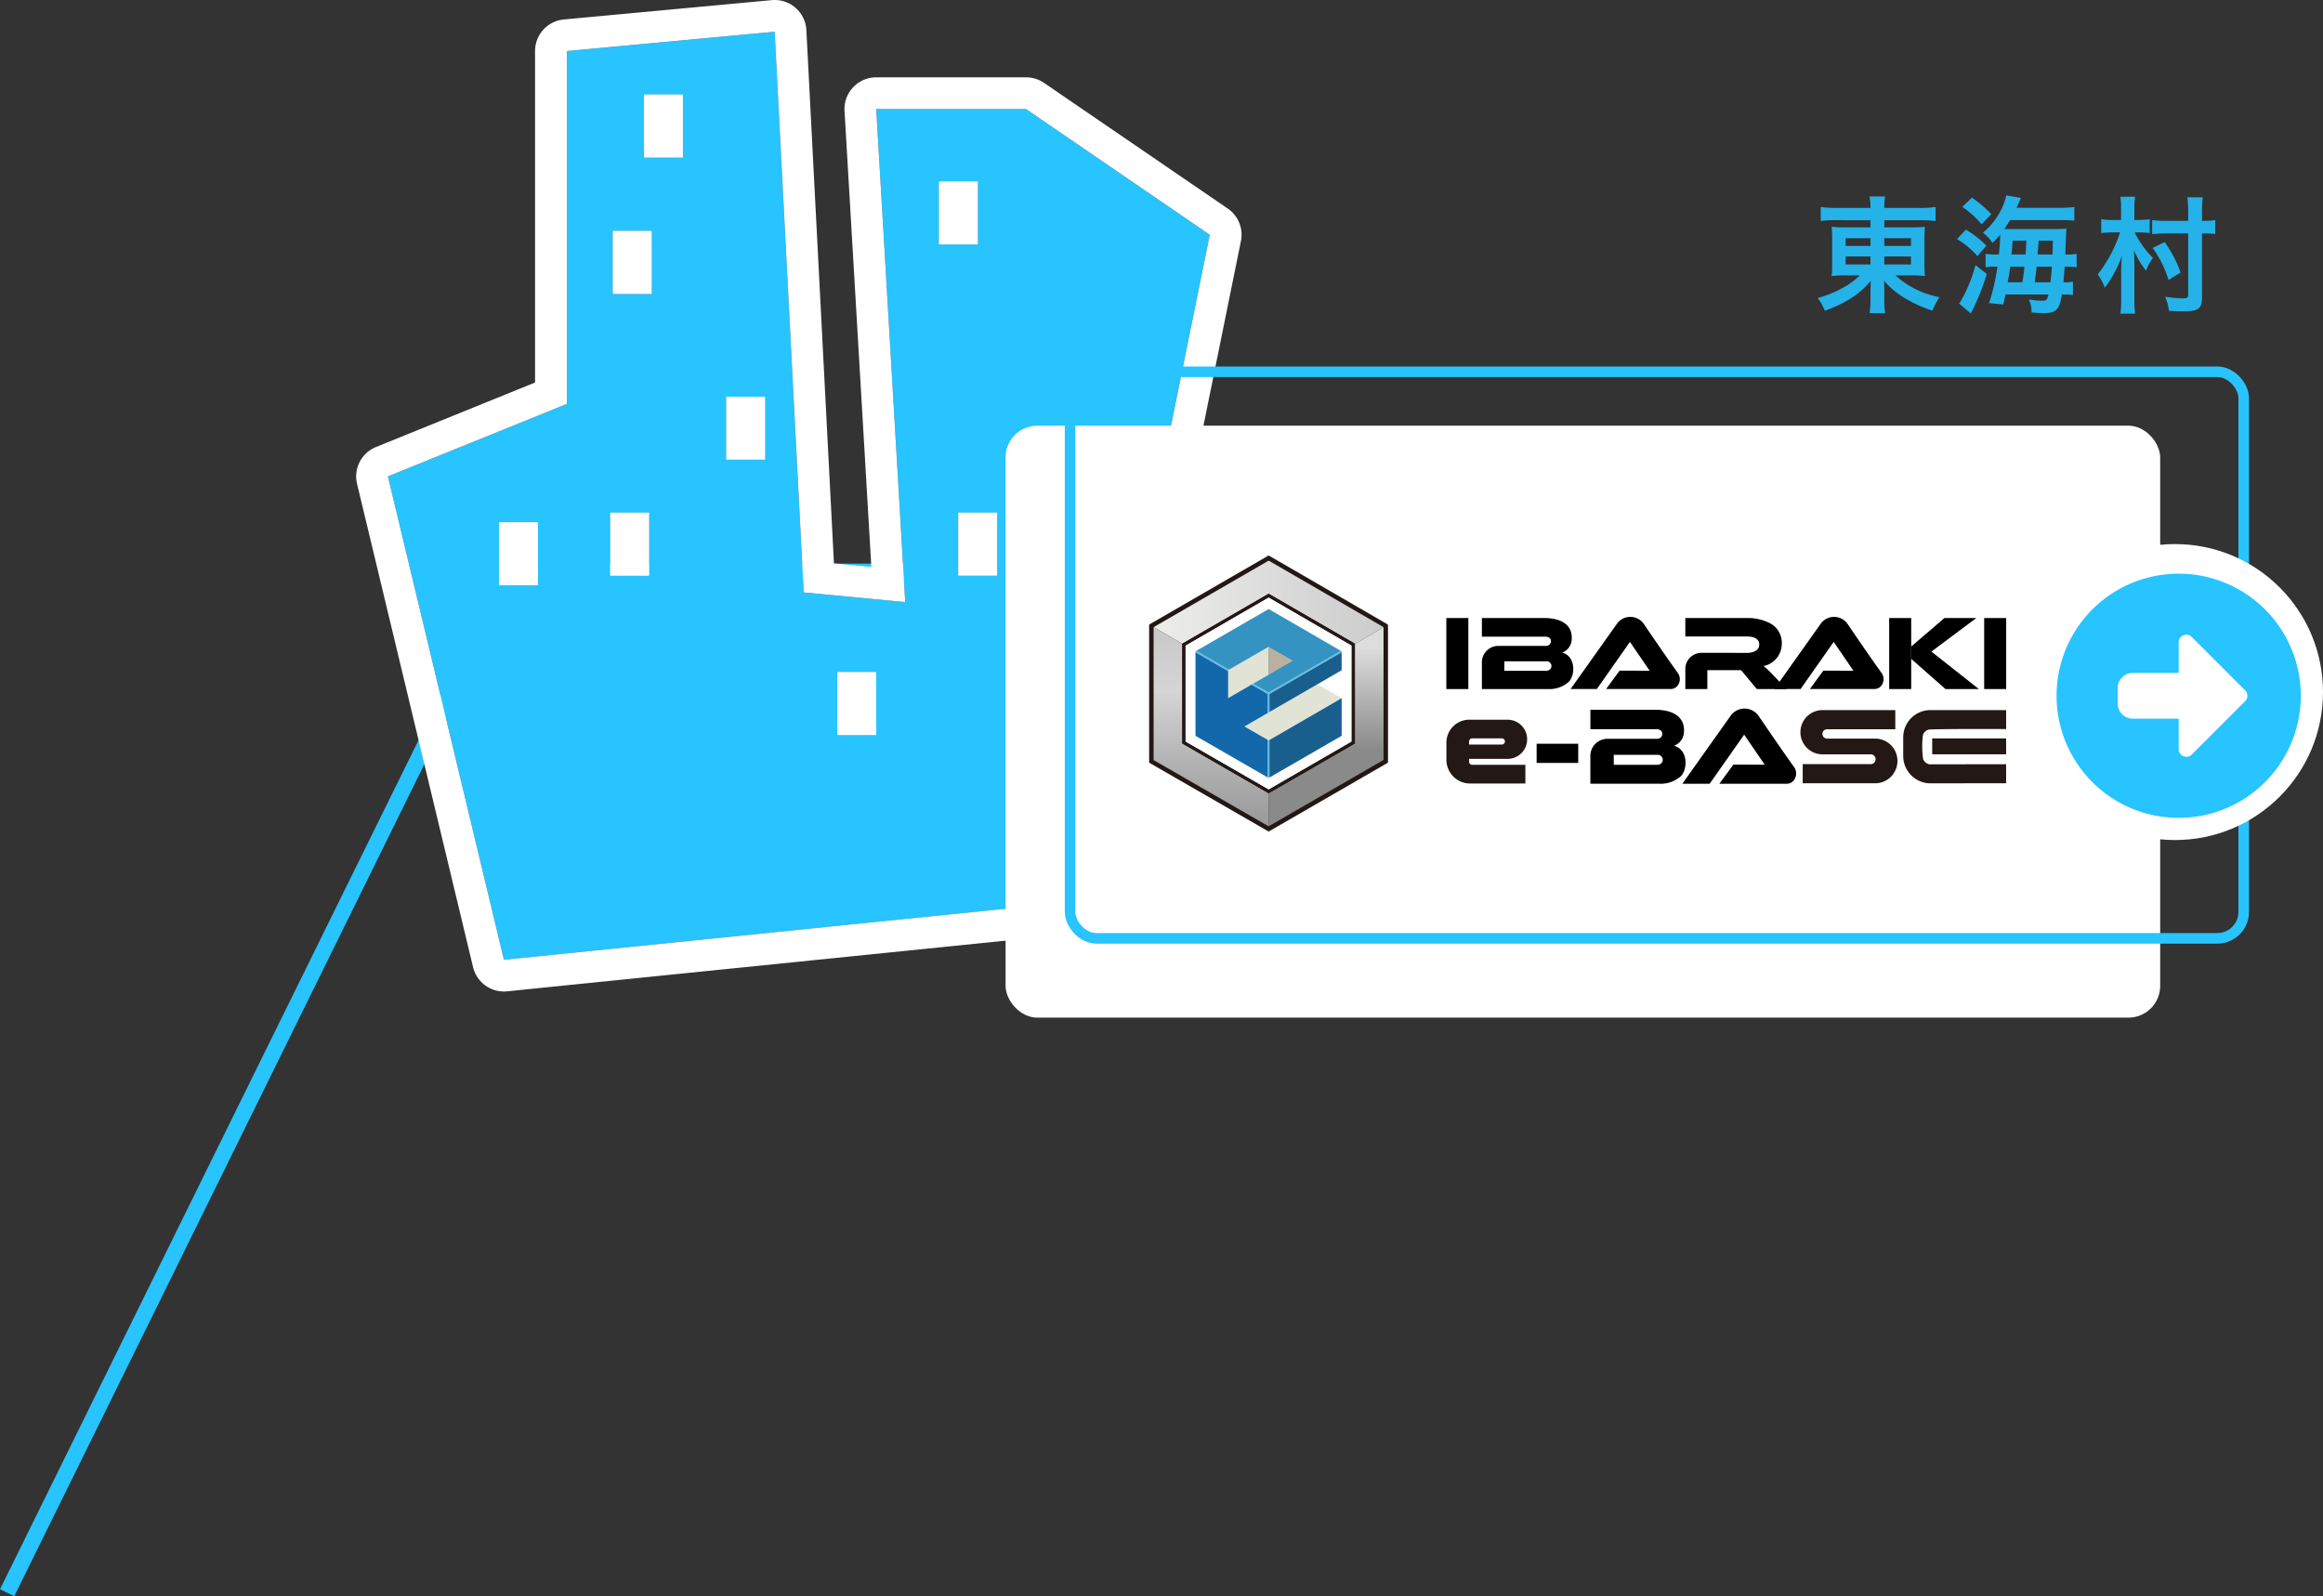 <svg xmlns="http://www.w3.org/2000/svg" xmlns:xlink="http://www.w3.org/1999/xlink" width="219.619" height="150.946" viewBox="0 0 219.619 150.946"><rect x="0" y="0" width="219.619" height="150.946" fill="#333333" stroke="none"/><defs><clipPath id="a"><rect width="109.156" height="55.977" rx="3" transform="translate(0 0)" fill="#fff" stroke="#de283b" stroke-width="3"/></clipPath><linearGradient id="b" y1="0.5" x2="1" y2="0.5" gradientUnits="objectBoundingBox"><stop offset="0" stop-color="#ededec"/><stop offset="1" stop-color="#ccc"/></linearGradient><linearGradient id="c" x1="0.5" y1="0.1" x2="0.5" y2="0.618" gradientUnits="objectBoundingBox"><stop offset="0" stop-color="#ddd"/><stop offset="1" stop-color="#898a89"/></linearGradient><linearGradient id="d" x1="0.5" y1="0.041" x2="0.5" y2="1.273" gradientUnits="objectBoundingBox"><stop offset="0" stop-color="#cacaca"/><stop offset="0.23" stop-color="#d5d5d5"/><stop offset="0.53" stop-color="#b0b1b0"/><stop offset="0.83" stop-color="#939493"/><stop offset="1" stop-color="#898a89"/></linearGradient></defs><g transform="translate(-2151.607 766.546)"><g transform="translate(1984.78 -1008)"><path d="M.673,115.468l-1.345-.663L47.1,17.866l1.345.663Z" transform="translate(167.5 276.932)" fill="#27c4ff"/><path d="M38,.75H0V-.75H38Z" transform="translate(214.5 295.5)" fill="#27c4ff"/></g><g transform="translate(2188.28 -763.546)"><g transform="translate(0 0)"><g transform="translate(0)"><path d="M42.508,60.563h3.657V66.5H42.508ZM10.513,46.393H14.17v5.942H10.513Zm10.512-.914h3.657V51.42H21.025Zm32.91,0h3.657V51.42H53.935ZM32,34.509h3.657v5.942H32ZM21.276,18.843h3.657v5.942H21.276Zm30.831-4.674h3.657v5.942H52.107ZM24.225,5.942h3.657v5.942H24.225ZM36.566,0,16.912,1.828V35.195L0,42.051,10.969,87.758,64.9,82.273,77.7,19.2,60.334,7.313H46.165l2.743,46.621-9.6-.914Z" fill="#27c4ff"/><path d="M10.969,87.758,64.9,82.273,77.7,19.2,60.334,7.313H46.165l2.743,46.621-9.6-.914L36.566,0,16.912,1.828V35.195L0,42.051,10.969,87.758m31.538-27.2h3.657V66.5H42.508V60.563M10.513,46.393H14.17v5.942H10.513V46.393m43.422-.914h3.657V51.42H53.935V45.479m-32.91,0h3.657V51.42H21.025V45.479M32,34.509h3.657v5.942H32V34.509M21.276,18.843h3.657v5.942H21.276V18.843m30.831-4.674h3.657v5.942H52.107V14.169M24.225,5.942h3.657v5.942H24.225V5.942M10.967,90.758a3,3,0,0,1-2.915-2.3L-2.917,42.751a3,3,0,0,1,1.79-3.48l15.039-6.1V1.828a3,3,0,0,1,2.722-2.987L36.288-2.987a3,3,0,0,1,2.241.718A3,3,0,0,1,39.562-.155L42.17,50.28l3.536.337L43.17,7.489a3,3,0,0,1,2.995-3.176h14.17a3,3,0,0,1,1.694.524L79.4,16.721a3,3,0,0,1,1.246,3.072L67.845,82.87a3,3,0,0,1-2.637,2.388L11.273,90.743A3.023,3.023,0,0,1,10.967,90.758Z" fill="#fff"/><rect width="3.657" height="5.942" transform="translate(24.225 5.942)" fill="#fff"/><rect width="3.657" height="5.942" transform="translate(21.275 18.844)" fill="#fff"/><rect width="3.657" height="5.942" transform="translate(31.995 34.509)" fill="#fff"/><rect width="3.657" height="5.942" transform="translate(10.513 46.393)" fill="#fff"/><rect width="3.657" height="5.942" transform="translate(52.106 14.169)" fill="#fff"/><rect width="3.657" height="5.942" transform="translate(53.935 45.479)" fill="#fff"/><rect width="3.657" height="5.942" transform="translate(42.508 60.563)" fill="#fff"/><rect width="3.657" height="5.942" transform="translate(21.025 45.479)" fill="#fff"/></g></g><g transform="translate(58.397 31.656)"><g transform="translate(0 5.598)" clip-path="url(#a)"><g transform="translate(-50.38 -22.391)" fill="#fff" stroke="#de283b" stroke-width="3"><rect width="204.317" height="107.756" stroke="none"/><rect x="1.5" y="1.5" width="201.317" height="104.756" fill="none"/></g></g><g transform="translate(5.598)" fill="none" stroke="#27c4ff" stroke-width="1"><rect width="111.955" height="54.578" rx="3" stroke="none"/><rect x="0.5" y="0.5" width="110.955" height="53.578" rx="2.5" fill="none"/></g><g transform="translate(96.561 16.793)"><ellipse cx="13.994" cy="13.994" rx="13.994" ry="13.994" transform="translate(0)" fill="#fff"/><path d="M0,11.546A11.546,11.546,0,1,0,11.546,0,11.546,11.546,0,0,0,0,11.546Zm17.829.51-5.051,5.051a.721.721,0,0,1-1.231-.51V13.711H7.216a1.442,1.442,0,0,1-1.443-1.443V10.824A1.442,1.442,0,0,1,7.216,9.381h4.33V6.495a.722.722,0,0,1,.447-.668.714.714,0,0,1,.785.158l5.051,5.051A.724.724,0,0,1,17.829,12.056Z" transform="translate(2.799 2.799)" fill="#27c4ff"/></g></g><g transform="translate(71.967 49.543)"><path d="M560.669,71.147l-1.476-1.777H556v1.786H553.92V69.273a1.528,1.528,0,0,1,1.56-1.544c1.492,0,2.752.006,4.265.006.6,0,1.163-.229,1.163-.8s-.586-.749-1.136-.749l-5.853,0V64.44h5.76a4.6,4.6,0,0,1,2.183.461,2.078,2.078,0,0,1,1.176,1.984,2.141,2.141,0,0,1-1.724,2.094,8.759,8.759,0,0,1,.948.9l1.229,1.282-2.821-.008Z" transform="translate(-503.226 -58.54)"/><path d="M681.724,159.56v1.813H675.28a.441.441,0,1,0-.01.882c.734,0,2.9,0,4.5,0a2.114,2.114,0,1,1,0,4.227h-6.8V164.67h6.46a.452.452,0,0,0,.43-.46.461.461,0,0,0-.48-.467c-1.676,0-2.93,0-4.516,0a2.091,2.091,0,0,1-.147-4.178h7.008Z" transform="translate(-611.181 -144.955)" fill="#231815"/><path d="M343.77,64.422h5.9c1.43,0,2.772.534,2.58,2.179a1.474,1.474,0,0,1-.393.775,1.548,1.548,0,0,1-.5.318c1.177.286,1.312,1.915.676,2.712a2.712,2.712,0,0,1-1.987.732l-6.279,0V68.558a1.555,1.555,0,0,1,1.534-1.5h4.547a.447.447,0,0,0,.34-.738.726.726,0,0,0-.49-.135h-5.93V64.42Zm2.122,4.991h3.918a.541.541,0,0,0,.437-.178.447.447,0,0,0-.394-.722h-3.961Z" transform="translate(-312.309 -58.522)"/><path d="M455.86,159.231h6.147c1.489,0,2.886.555,2.685,2.269a1.543,1.543,0,0,1-.409.807,1.616,1.616,0,0,1-.521.331c1.225.3,1.366,1.994.7,2.823a2.823,2.823,0,0,1-2.069.762l-6.537,0v-2.684a1.618,1.618,0,0,1,1.6-1.563l4.733,0a.465.465,0,0,0,.353-.768.755.755,0,0,0-.51-.142h-6.174V159.23Zm2.209,5.2h4.079a.56.56,0,0,0,.454-.185.466.466,0,0,0-.409-.752h-4.124Z" transform="translate(-414.141 -144.655)"/><path d="M788.729,159.56v1.794s-4.98-.032-7.176.038a.729.729,0,0,0-.707.653,8.613,8.613,0,0,0,.036,2.158.859.859,0,0,0,.575.487l7.27-.012,0,1.8-7.227.008a2.589,2.589,0,0,1-2.5-2.669v-1.661a2.573,2.573,0,0,1,2.589-2.595Z" transform="translate(-707.707 -144.955)" fill="#231815"/><path d="M438.768,70.1l1.272-1.738,2.844.01-1.866-2.727L437.891,70.1H435.41l4.347-6.123a1.554,1.554,0,0,1,2.548-.066c.572.839,2.064,3.041,3.274,4.72a1.007,1.007,0,0,1-.21,1.31.832.832,0,0,1-.49.157h-6.111Z" transform="translate(-395.562 -57.488)"/><path d="M649.258,70.1l1.272-1.738,2.844.01-1.866-2.727L648.381,70.1H645.9l4.347-6.123a1.554,1.554,0,0,1,2.548-.066c.572.839,2.064,3.041,3.274,4.72a1.007,1.007,0,0,1-.211,1.31.831.831,0,0,1-.49.157h-6.111Z" transform="translate(-586.789 -57.488)"/><path d="M554.33,165.107l1.325-1.811,2.964.011-1.945-2.842-3.259,4.642H550.83l4.53-6.38a1.62,1.62,0,0,1,2.656-.069c.6.875,2.152,3.169,3.412,4.919a1.049,1.049,0,0,1-.22,1.365.861.861,0,0,1-.511.164H554.33Z" transform="translate(-500.419 -143.537)"/><path d="M787.24,68.3l3.242,2.856h3.153l-4.484-3.544,4.243-3.171h-3.012l-3.142,2.692Z" transform="translate(-715.193 -58.54)"/><rect width="3.934" height="1.813" transform="translate(36.634 17.788)"/><rect width="2.082" height="6.716" transform="translate(28.097 5.9)"/><rect width="2.082" height="6.716" transform="translate(78.946 5.9)"/><rect width="2.082" height="6.716" transform="translate(69.965 5.9)"/><path d="M309.257,173.4c0-.049,0-.25,0-.25h3.65a1.853,1.853,0,1,0-.035-3.706c-1.424,0-2.14,0-3.524,0a2.174,2.174,0,0,0-2.238,2.252c0,.607,0,.988,0,1.634a2.245,2.245,0,0,0,2.249,2.149h5.216v-1.768h-5a.293.293,0,0,1-.321-.312Zm0-1.9a.292.292,0,0,1,.292-.292h2.8a.292.292,0,1,1,0,.584h-3.1V171.5Z" transform="translate(-279.004 -153.931)" fill="#231815"/><rect width="6.988" height="1.503" transform="translate(74.033 17.282)" fill="#231815"/><path d="M0,19.5V6.593a.13.13,0,0,1,.064-.112L11.237.02a.13.13,0,0,1,.129,0L22.519,6.483a.13.13,0,0,1,.064.112V19.5a.13.13,0,0,1-.064.112L11.366,26.053a.13.13,0,0,1-.129,0L.064,19.613A.128.128,0,0,1,0,19.5Z" transform="translate(0)" fill="#231815"/><path d="M15.5,8.254l8.151,4.723v.028l2.711-1.593L15.5,5.12,4.62,11.413l2.712,1.565Z" transform="translate(-4.197 -4.649)" fill="url(#b)"/><path d="M131.629,75.473v9.4l-8.149,4.7v3.135l10.86-6.27V73.88Z" transform="translate(-112.179 -67.116)" fill="url(#c)"/><path d="M15.5,89.583,7.332,84.877V75.445L4.62,73.88V86.447L15.5,92.717V89.582Z" transform="translate(-4.197 -67.116)" fill="url(#d)"/><path d="M37.41,47.585v9.1l7.875,4.538,7.86-4.538v-9.1l-7.86-4.555Z" transform="translate(-33.986 -39.09)" fill="#fff"/><path d="M123.46,241.8Z" transform="translate(-112.161 -219.669)" fill="none"/><path d="M123.46,241.791h0Z" transform="translate(-112.161 -219.66)" fill="none"/><path d="M37.41,56.683l7.875,4.538h0v0h0v0l7.859-4.537v-9.1l-7.86-4.555v0L37.41,47.585Z" transform="translate(-33.986 -39.09)" fill="none"/><path d="M42.414,57.9l-7.875-4.538v-9.1L42.414,39.7V39.37L34.25,44.093v9.432l8.164,4.706V57.9Z" transform="translate(-31.116 -35.765)" fill="#231815"/><path d="M123.46,39.37h0V39.7l7.86,4.555v9.1L123.462,57.9h0v.335l8.151-4.706V44.093Z" transform="translate(-112.161 -35.765)" fill="#231815"/><path d="M107.651,134.269l-2.305-1.309-6.886,3.985,2.29,1.32Z" transform="translate(-89.449 -120.789)" fill="#e1e3d4"/><path d="M62.326,59.088,55.5,55.13,48.65,59.089l6.839,3.947Z" transform="translate(-44.198 -50.082)" fill="#3593c2"/><path d="M52.509,106.765l2.218-1.284v-1.788L47.88,99.74v7.908l6.847,3.947v-3.552Z" transform="translate(-43.498 -90.61)" fill="#1368ac"/><path d="M131.09,150.819V147.26l-6.83,3.955v3.548Z" transform="translate(-112.888 -133.781)" fill="#195f8d"/><path d="M124.26,105.371l6.83-3.952V99.71l-6.83,3.944Z" transform="translate(-112.888 -90.582)" fill="#195f8d"/><path d="M54.727,104.245l.143-.082v-1.717L61.7,98.5v-.08l-.073-.042-6.837,3.948L47.95,98.381l-.07.041V98.5l6.847,3.953Z" transform="translate(-43.498 -89.374)" fill="#58b7e1"/><path d="M122.7,190.47v3.552l.069.039.074-.043V190.47l-.071.041Z" transform="translate(-111.471 -173.036)" fill="#58b7e1"/><path d="M81.59,96.324v2.65l3.828-2.214V94.11Z" transform="translate(-74.123 -85.495)" fill="#e1e3d4"/><path d="M123.42,94.11v2.65l2.29-1.324Z" transform="translate(-112.125 -85.495)" fill="#b9b19e"/></g><path d="M-13.908-7.848v.672h-2.364a8.412,8.412,0,0,1-1.308-.06A11.454,11.454,0,0,1-17.532-6v2.208c-.012.828-.012.828-.012.876a1.564,1.564,0,0,0-.036.348,9.152,9.152,0,0,1,1.356-.06h1.3a7.123,7.123,0,0,1-1.716,1.236A10.047,10.047,0,0,1-18.9-.5,5.128,5.128,0,0,1-18.228.708a12.451,12.451,0,0,0,2.052-.924,7.813,7.813,0,0,0,2.292-1.9c-.012.228-.024.672-.024.816v.864A9.622,9.622,0,0,1-13.992.936h1.476A7.35,7.35,0,0,1-12.6-.432V-1.3c0-.2-.012-.432-.024-.828A7.78,7.78,0,0,0-10.524-.4,12.565,12.565,0,0,0-8.064.7,7.932,7.932,0,0,1-7.38-.576a8.462,8.462,0,0,1-4.164-2.052h1.44a9.474,9.474,0,0,1,1.344.06,9.457,9.457,0,0,1-.048-1.224v-2.22c0-.456.012-.852.048-1.212a11.617,11.617,0,0,1-1.332.048H-12.6v-.672h3.36a12.821,12.821,0,0,1,1.488.072V-9.1a10.054,10.054,0,0,1-1.572.084H-12.6a5.96,5.96,0,0,1,.072-1.08h-1.464a6.931,6.931,0,0,1,.084,1.08h-3.168A10.564,10.564,0,0,1-18.612-9.1v1.32a10.261,10.261,0,0,1,1.452-.072Zm0,1.7v.732H-16.26v-.732Zm1.308,0h2.52v.732H-12.6Zm-1.308,1.728v.756H-16.26v-.756Zm1.308,0h2.52v.756H-12.6ZM-.1-9.024c.144-.312.144-.312.408-.936l-1.38-.24A5.363,5.363,0,0,1-1.74-8.5,6.543,6.543,0,0,1-3.276-6.672a3.623,3.623,0,0,1,.9.972,8.046,8.046,0,0,0,.732-.78,17.228,17.228,0,0,1-.132,1.872h-.132a7.138,7.138,0,0,1-1.116-.06V-3.4a5.755,5.755,0,0,1,.936-.06h.18A19.081,19.081,0,0,1-2.7-.012L-1.356.12c.108-.444.132-.564.216-.948H2.916c-.132.54-.192.588-.636.588A6.757,6.757,0,0,1,1.068-.36,3,3,0,0,1,1.32.876c.744.048.888.06,1.08.06C3.66.936,3.936.66,4.188-.828H4.32a6.525,6.525,0,0,1,.912.048V-2.04a4.164,4.164,0,0,1-.9.06c.048-.468.072-.852.12-1.476h.12A7.209,7.209,0,0,1,5.58-3.4V-4.668a5.889,5.889,0,0,1-1.068.06c.036-1.092.06-1.68.06-1.764.024-.36.036-.5.06-.672-.324.024-.684.036-1.26.036H-1.26c.2-.288.348-.528.552-.852h4.5a14.69,14.69,0,0,1,1.572.048V-9.1a12.16,12.16,0,0,1-1.728.072ZM-.936-1.98c.156-.84.168-.96.24-1.476H.648C.564-2.688.54-2.532.456-1.98Zm2.556,0q.108-.792.18-1.476H3.24c-.036.492-.072.936-.132,1.476Zm-2.2-2.628c.06-.552.072-.7.108-1.3h1.3c-.048.912-.048.912-.072,1.3Zm2.472,0c.024-.336.024-.336.1-1.3H3.336c-.012.564-.012.564-.036,1.3Zm-7.116-4.5A8.679,8.679,0,0,1-3.408-7.464l.924-.96A11.053,11.053,0,0,0-4.32-9.984Zm-.5,3.048a7.822,7.822,0,0,1,1.92,1.6l.852-.984A9.226,9.226,0,0,0-4.9-6.96Zm1.74,2.46A14,14,0,0,1-5.316-.3a1.338,1.338,0,0,1-.228.324l1.128.948.468-.984a20.633,20.633,0,0,0,1.032-2.76ZM9.78-7.872H9.072a8.526,8.526,0,0,1-1.164-.072v1.308A10.977,10.977,0,0,1,9.06-6.7h.624A12.6,12.6,0,0,1,7.572-2.724a4.745,4.745,0,0,1,.672,1.26,11.192,11.192,0,0,0,1.62-3.024A16.063,16.063,0,0,0,9.792-2.7V-.312A9.484,9.484,0,0,1,9.72.984h1.392A9.555,9.555,0,0,1,11.04-.324V-3.276a13.753,13.753,0,0,0-.06-1.752,9.058,9.058,0,0,0,1.164,1.956,4.538,4.538,0,0,1,.648-1.212A9.207,9.207,0,0,1,11.064-6.7h.4a9.69,9.69,0,0,1,1.02.06V-7.944a7.377,7.377,0,0,1-1.044.072h-.4v-1.02a7.877,7.877,0,0,1,.072-1.176h-1.4A6.4,6.4,0,0,1,9.78-8.9ZM17.436-6.6h.12a10.575,10.575,0,0,1,1.128.048V-7.86a7.38,7.38,0,0,1-1.164.072h-.084V-8.6a11.51,11.51,0,0,1,.072-1.416H16.044a9.162,9.162,0,0,1,.084,1.4v.828H14.052A9.581,9.581,0,0,1,12.72-7.86v1.332A10.53,10.53,0,0,1,14.064-6.6h2.064V-.8c0,.276-.1.336-.492.336a10.543,10.543,0,0,1-1.332-.1c-.072-.012-.2-.024-.36-.048A4.02,4.02,0,0,1,14.3.72c.828.048.936.048,1.248.048A3.709,3.709,0,0,0,16.884.624c.384-.156.552-.492.552-1.164ZM15.408-2.9A11.189,11.189,0,0,0,13.9-5.784l-1.128.552a10.708,10.708,0,0,1,1.5,3.036Z" transform="translate(154.073 25.674)" fill="#24b2e8"/></g></g></svg>